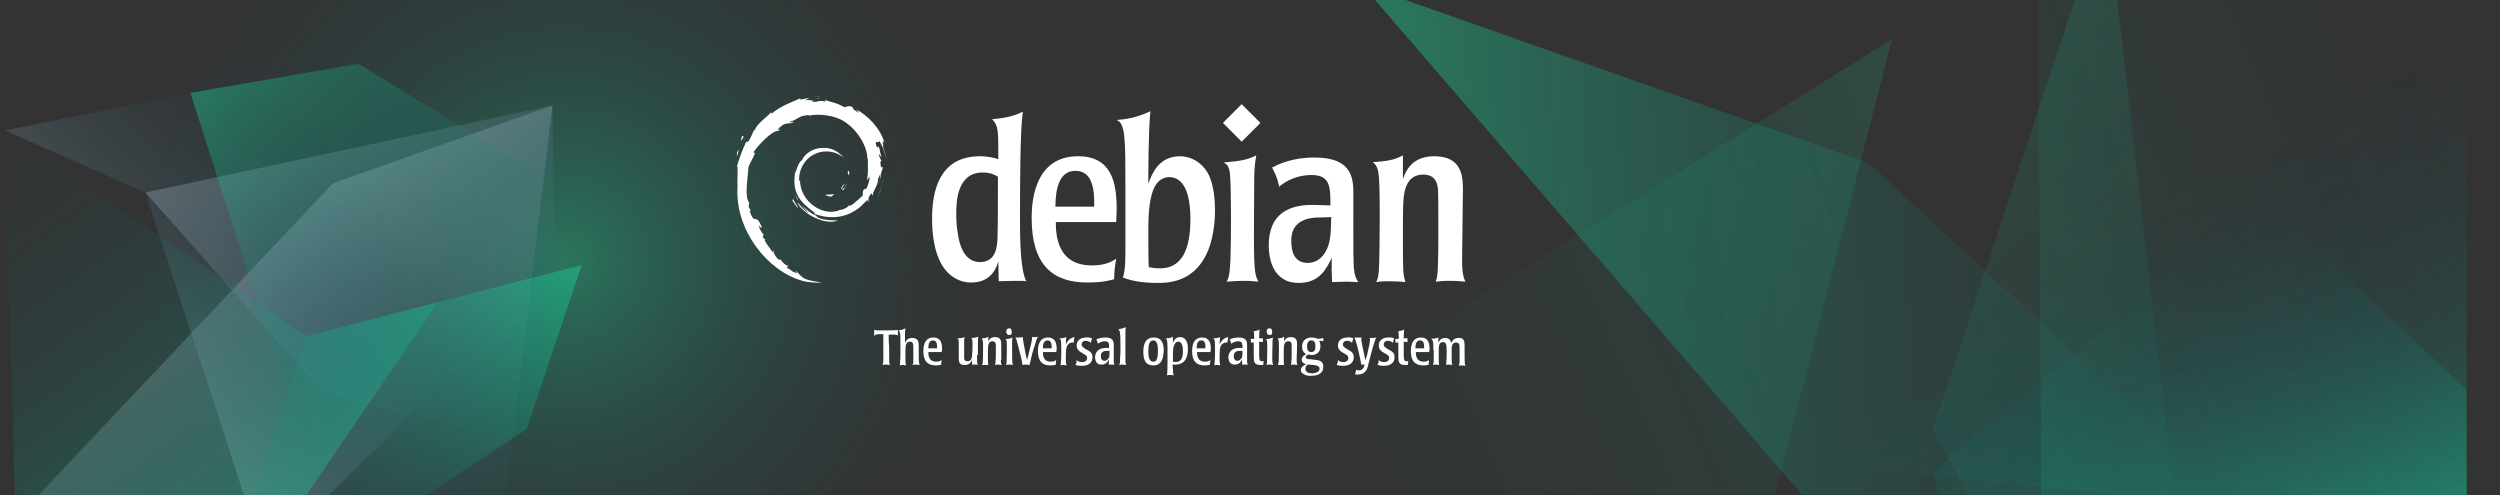 <?xml version="1.0" encoding="UTF-8" standalone="no"?>
<svg
   xmlns:dc="http://purl.org/dc/elements/1.1/"
   xmlns:cc="http://creativecommons.org/ns#"
   xmlns:rdf="http://www.w3.org/1999/02/22-rdf-syntax-ns#"
   xmlns:svg="http://www.w3.org/2000/svg"
   xmlns="http://www.w3.org/2000/svg"
   xmlns:xlink="http://www.w3.org/1999/xlink"
   xmlns:sodipodi="http://sodipodi.sourceforge.net/DTD/sodipodi-0.dtd"
   xmlns:inkscape="http://www.inkscape.org/namespaces/inkscape"
   version="1.1"
   id="Calque_1"
   x="0px"
   y="0px"
   viewBox="0 0 600 118.9"
   xml:space="preserve"
   sodipodi:docname="WebsiteBanner2_transparent.svg"
   width="600"
   height="118.9"
   inkscape:version="1.0.2 (e86c870879, 2021-01-15)"><rect x="0" y="0" width="600" height="118.9" fill="#333333" stroke="none"/><defs
   id="defs208">
	<defs
   id="defs5">
		<rect
   id="Background_00000026856190060715445750000016895008625527238046_"
   width="800"
   height="118.9"
   x="0"
   y="0" />
	</defs>
	<clipPath
   id="Background_00000044870812733774969190000008796483260891262892_">
		<use
   xlink:href="#Background_00000026856190060715445750000016895008625527238046_"
   style="overflow:visible"
   id="use7"
   x="0"
   y="0"
   width="100%"
   height="100%" />
	</clipPath>
	
		
	
		<radialGradient
   id="SVGID_1_"
   cx="2071.977"
   cy="4011.89"
   r="102.823"
   gradientTransform="matrix(0.706,0.708,-0.708,0.706,1529.089,-4237.241)"
   gradientUnits="userSpaceOnUse">
		<stop
   offset="0"
   style="stop-color:#18F5B0"
   id="stop11" />
		<stop
   offset="1"
   style="stop-color:#05475C;stop-opacity:0"
   id="stop13" />
	</radialGradient>
	
		
	
		<linearGradient
   id="SVGID_00000179616897917330354980000011561049812798448817_"
   gradientUnits="userSpaceOnUse"
   x1="519.372"
   y1="3240.211"
   x2="627.064"
   y2="3240.211"
   gradientTransform="matrix(0.579,0.815,-0.815,0.579,2428.515,-2280.768)">
		<stop
   offset="0"
   style="stop-color:#AABDCB"
   id="stop18" />
		<stop
   offset="1"
   style="stop-color:#05475C;stop-opacity:0"
   id="stop20" />
	</linearGradient>
	
		
	
		<linearGradient
   id="SVGID_00000151506960524153772650000007951298693449447579_"
   gradientUnits="userSpaceOnUse"
   x1="543.648"
   y1="3275.665"
   x2="655.839"
   y2="3275.665"
   gradientTransform="matrix(0.579,0.815,-0.815,0.579,2428.515,-2280.768)">
		<stop
   offset="0"
   style="stop-color:#AABDCB"
   id="stop25" />
		<stop
   offset="1"
   style="stop-color:#05475C;stop-opacity:0"
   id="stop27" />
	</linearGradient>
	
		
	
		<linearGradient
   id="SVGID_00000054959116614249895770000000221916162525600166_"
   gradientUnits="userSpaceOnUse"
   x1="-1869.049"
   y1="4227.935"
   x2="-1788.593"
   y2="4227.935"
   gradientTransform="matrix(0.739,-0.674,0.674,0.739,-1428.991,-4292.873)">
		<stop
   offset="0"
   style="stop-color:#AABDCB"
   id="stop32" />
		<stop
   offset="1"
   style="stop-color:#05475C;stop-opacity:0"
   id="stop34" />
	</linearGradient>
	
		
	
		<linearGradient
   id="SVGID_00000076584837717113755220000001302127410726817958_"
   gradientUnits="userSpaceOnUse"
   x1="-299.428"
   y1="365.407"
   x2="-173.138"
   y2="365.407"
   gradientTransform="matrix(-0.708,0.706,-0.706,-0.708,195.92,528.086)">
		<stop
   offset="0"
   style="stop-color:#18F5B0"
   id="stop39" />
		<stop
   offset="1"
   style="stop-color:#05475C;stop-opacity:0"
   id="stop41" />
	</linearGradient>
	
		
	
		<linearGradient
   id="SVGID_00000080169750799703955890000005136441007589844663_"
   gradientUnits="userSpaceOnUse"
   x1="3048.815"
   y1="4230.506"
   x2="3169.824"
   y2="4230.506"
   gradientTransform="matrix(0.545,0.481,-0.735,0.668,1507.376,-4267.578)">
		<stop
   offset="0"
   style="stop-color:#18F5B0"
   id="stop46" />
		<stop
   offset="1"
   style="stop-color:#05475C;stop-opacity:0"
   id="stop48" />
	</linearGradient>
	
		
	
		<linearGradient
   id="SVGID_00000037694208842369189450000004333509111787426185_"
   gradientUnits="userSpaceOnUse"
   x1="-3117.786"
   y1="2325.383"
   x2="-2990.223"
   y2="2325.383"
   gradientTransform="matrix(-0.579,-0.815,0.815,-0.579,-3606.888,-1061.472)">
		<stop
   offset="0"
   style="stop-color:#18F5B0"
   id="stop53" />
		<stop
   offset="1"
   style="stop-color:#05475C;stop-opacity:0"
   id="stop55" />
	</linearGradient>
	
		
	
		<linearGradient
   id="SVGID_00000142160648136796416000000000356130081868593301_"
   gradientUnits="userSpaceOnUse"
   x1="-2159.494"
   y1="1988.879"
   x2="-2085.764"
   y2="1988.879"
   gradientTransform="matrix(-0.835,-1.173,-1.042,0.381,1038.786,-3142.53)">
		<stop
   offset="0"
   style="stop-color:#18F5B0"
   id="stop60" />
		<stop
   offset="1"
   style="stop-color:#05475C;stop-opacity:0"
   id="stop62" />
	</linearGradient>
	
		
	
		<linearGradient
   id="SVGID_00000149353234146548026910000011967449955480398782_"
   gradientUnits="userSpaceOnUse"
   x1="-821.704"
   y1="2020.584"
   x2="-733.645"
   y2="2020.584"
   gradientTransform="matrix(-1.047,-1.074,-1.203,0.685,2381.358,-2119.758)">
		<stop
   offset="0"
   style="stop-color:#18F5B0"
   id="stop67" />
		<stop
   offset="1"
   style="stop-color:#05475C;stop-opacity:0"
   id="stop69" />
	</linearGradient>
	
		
	
		<linearGradient
   id="SVGID_00000005262756244152058860000014009206744533896341_"
   gradientUnits="userSpaceOnUse"
   x1="-1589.925"
   y1="5673.287"
   x2="-1452.616"
   y2="5673.287"
   gradientTransform="matrix(1.595,0.129,-0.083,-1.391,3554.764,8170.154)">
		<stop
   offset="0"
   style="stop-color:#18F5B0"
   id="stop74" />
		<stop
   offset="1"
   style="stop-color:#05475C;stop-opacity:0"
   id="stop76" />
	</linearGradient>
	
		
	
		<linearGradient
   id="SVGID_00000062907151268549484640000010113072420936571282_"
   gradientUnits="userSpaceOnUse"
   x1="2321.628"
   y1="7885.268"
   x2="2590.091"
   y2="7885.268"
   gradientTransform="matrix(-0.57,0.353,0.398,0.906,-1145.81,-7876.143)">
		<stop
   offset="0"
   style="stop-color:#18F5B0"
   id="stop81" />
		<stop
   offset="1"
   style="stop-color:#05475C;stop-opacity:0"
   id="stop83" />
	</linearGradient>
	
		
	
		<linearGradient
   id="SVGID_00000089535883260023599530000003881989551543565716_"
   gradientUnits="userSpaceOnUse"
   x1="-3801.772"
   y1="2581.108"
   x2="-3655.567"
   y2="2581.108"
   gradientTransform="matrix(0.917,-0.398,-0.398,-0.917,5165.639,896.706)">
		<stop
   offset="0"
   style="stop-color:#18F5B0"
   id="stop88" />
		<stop
   offset="1"
   style="stop-color:#05475C;stop-opacity:0"
   id="stop90" />
	</linearGradient>
	
		
	
		<linearGradient
   id="SVGID_00000168080479601119795980000010399131175725076149_"
   gradientUnits="userSpaceOnUse"
   x1="3002.553"
   y1="2896.109"
   x2="3201.878"
   y2="2896.109"
   gradientTransform="matrix(0.718,0.696,0.696,-0.718,-3514.7,23.015)">
		<stop
   offset="0"
   style="stop-color:#18F5B0"
   id="stop95" />
		<stop
   offset="1"
   style="stop-color:#05475C;stop-opacity:0"
   id="stop97" />
	</linearGradient>
	
		
	

		
		
	</defs><sodipodi:namedview
   pagecolor="#ffffff"
   bordercolor="#666666"
   borderopacity="1"
   objecttolerance="10"
   gridtolerance="10"
   guidetolerance="10"
   inkscape:pageopacity="0"
   inkscape:pageshadow="2"
   inkscape:window-width="1440"
   inkscape:window-height="735"
   id="namedview206"
   showgrid="false"
   inkscape:zoom="1.3425"
   inkscape:cx="460.94358"
   inkscape:cy="59.450001"
   inkscape:window-x="0"
   inkscape:window-y="0"
   inkscape:window-maximized="1"
   inkscape:current-layer="Calque_1" />
<style
   type="text/css"
   id="style2">
	.st0{clip-path:url(#Background_00000102520983335176584460000018125318467460867503_);fill:#05475C;}
	
		.st1{opacity:0.34;clip-path:url(#Background_00000102520983335176584460000018125318467460867503_);fill:url(#SVGID_1_);enable-background:new    ;}
	
		.st2{opacity:0.34;clip-path:url(#Background_00000102520983335176584460000018125318467460867503_);fill:url(#SVGID_00000178182780697739197090000011750145322304245918_);enable-background:new    ;}
	
		.st3{opacity:0.34;clip-path:url(#Background_00000102520983335176584460000018125318467460867503_);fill:url(#SVGID_00000036972404291961379350000014649281756443647621_);enable-background:new    ;}
	
		.st4{opacity:0.34;clip-path:url(#Background_00000102520983335176584460000018125318467460867503_);fill:url(#SVGID_00000144336764491445625340000016735763571535888551_);enable-background:new    ;}
	
		.st5{opacity:0.34;clip-path:url(#Background_00000102520983335176584460000018125318467460867503_);fill:url(#SVGID_00000100356777171687087190000017818438002794589597_);enable-background:new    ;}
	
		.st6{opacity:0.34;clip-path:url(#Background_00000102520983335176584460000018125318467460867503_);fill:url(#SVGID_00000047031931277112669410000006714671741352288403_);enable-background:new    ;}
	
		.st7{opacity:0.34;clip-path:url(#Background_00000102520983335176584460000018125318467460867503_);fill:url(#SVGID_00000099644729507189701260000010706602424485791128_);enable-background:new    ;}
	
		.st8{opacity:0.34;clip-path:url(#Background_00000102520983335176584460000018125318467460867503_);fill:url(#SVGID_00000099643156709406825720000000661599276733186475_);enable-background:new    ;}
	
		.st9{opacity:0.34;clip-path:url(#Background_00000102520983335176584460000018125318467460867503_);fill:url(#SVGID_00000085928802517850728910000010310045178694405528_);enable-background:new    ;}
	
		.st10{opacity:0.34;clip-path:url(#Background_00000102520983335176584460000018125318467460867503_);fill:url(#SVGID_00000094582244497647487390000000288866801062271386_);enable-background:new    ;}
	
		.st11{opacity:0.12;clip-path:url(#Background_00000102520983335176584460000018125318467460867503_);fill:url(#SVGID_00000171693518974126855710000016440847870151128972_);enable-background:new    ;}
	
		.st12{opacity:0.12;clip-path:url(#Background_00000102520983335176584460000018125318467460867503_);fill:url(#SVGID_00000016791328930933757030000016378048687658986664_);enable-background:new    ;}
	
		.st13{opacity:0.12;clip-path:url(#Background_00000102520983335176584460000018125318467460867503_);fill:url(#SVGID_00000003806303842871299550000002703227051530083771_);enable-background:new    ;}
	.st14{clip-path:url(#Background_00000102520983335176584460000018125318467460867503_);}
	.st15{enable-background:new    ;}
	.st16{fill:#FFFFFF;}
</style>
<path
   style="opacity:0.34;fill:url(#SVGID_1_);enable-background:new"
   d="M 123.9,167.9 C 68.2,150.5 37.2,91.1 54.6,35.4 72,-20.3 131.4,-51.4 187.2,-33.9 243,-16.4 274,42.9 256.5,98.7"
   clip-path="url(#Background_00000044870812733774969190000008796483260891262892_)"
   id="path16"
   transform="translate(-16)" /><polygon
   style="opacity:0.34;fill:url(#SVGID_00000179616897917330354980000011561049812798448817_);enable-background:new"
   points="93.7,94.5 50.9,46.2 148.6,25.3 149.7,108.1 "
   clip-path="url(#Background_00000044870812733774969190000008796483260891262892_)"
   id="polygon23"
   transform="translate(-16)" /><polyline
   style="opacity:0.34;fill:url(#SVGID_00000151506960524153772650000007951298693449447579_);enable-background:new"
   points="   19.7,124.7 95.9,44 148.6,25.3 133.1,155.2  "
   clip-path="url(#Background_00000044870812733774969190000008796483260891262892_)"
   id="polyline30"
   transform="translate(-16)" /><polyline
   style="opacity:0.34;fill:url(#SVGID_00000054959116614249895770000000221916162525600166_);enable-background:new"
   points="   79.5,134 50.9,46.2 17.2,31.3 61.7,22.3 76.2,11 132.9,81.5 79.5,134  "
   clip-path="url(#Background_00000044870812733774969190000008796483260891262892_)"
   id="polyline37"
   transform="translate(-16)" /><polyline
   style="opacity:0.34;fill:url(#SVGID_00000076584837717113755220000001302127410726817958_);enable-background:new"
   points="   66.3,152.9 89.4,80.7 155.6,63.6 142.4,103 66.3,152.9  "
   clip-path="url(#Background_00000044870812733774969190000008796483260891262892_)"
   id="polyline44"
   transform="translate(-16)" /><polygon
   style="opacity:0.34;fill:url(#SVGID_00000080169750799703955890000005136441007589844663_);enable-background:new"
   points="145.1,41.7 91,113.8 61.7,22.3 102,15.3 "
   clip-path="url(#Background_00000044870812733774969190000008796483260891262892_)"
   id="polygon51"
   transform="translate(-16)" /><polyline
   style="opacity:0.34;fill:url(#SVGID_00000037694208842369189450000004333509111787426185_);enable-background:new"
   points="   19.7,124.7 17.2,31.3 89.4,80.7 121.1,72.5 66.3,152.9  "
   clip-path="url(#Background_00000044870812733774969190000008796483260891262892_)"
   id="polyline58"
   transform="translate(-16)" /><polygon
   style="opacity:0.34;fill:url(#SVGID_00000142160648136796416000000000356130081868593301_);enable-background:new"
   points="750.8,47.5 834.7,126.1 686.7,149.2 671.6,113.6 "
   clip-path="url(#Background_00000044870812733774969190000008796483260891262892_)"
   id="polygon65"
   transform="translate(-208)" /><polygon
   style="opacity:0.34;fill:url(#SVGID_00000149353234146548026910000011967449955480398782_);enable-background:new"
   points="685,81.4 793.4,2.2 827.7,130.2 651.6,112.1 "
   clip-path="url(#Background_00000044870812733774969190000008796483260891262892_)"
   id="polygon72"
   transform="translate(-208)" /><polygon
   style="opacity:0.34;fill:url(#SVGID_00000005262756244152058860000014009206744533896341_);enable-background:new"
   points="761.5,136.4 675.1,158.8 534.8,-3.7 656.6,39.2 "
   clip-path="url(#Background_00000044870812733774969190000008796483260891262892_)"
   id="polygon79"
   transform="translate(-208)" /><polygon
   style="opacity:0.12;fill:url(#SVGID_00000062907151268549484640000010113072420936571282_);enable-background:new"
   points="507.5,93.3 642.1,9.4 604,157.6 557.2,257.5 "
   clip-path="url(#Background_00000044870812733774969190000008796483260891262892_)"
   id="polygon86"
   transform="translate(-188)" /><polygon
   style="opacity:0.12;fill:url(#SVGID_00000089535883260023599530000003881989551543565716_);enable-background:new"
   points="698.1,148.2 696.3,-129.3 738.5,-71.5 840.1,108.2 "
   clip-path="url(#Background_00000044870812733774969190000008796483260891262892_)"
   id="polygon93"
   transform="translate(-208)" /><polygon
   style="opacity:0.12;fill:url(#SVGID_00000168080479601119795980000010399131175725076149_);enable-background:new"
   points="743.1,233 671.8,103.1 713.5,-22.7 "
   clip-path="url(#Background_00000044870812733774969190000008796483260891262892_)"
   id="polygon100"
   transform="translate(-208)" /><g
   id="g144"
   transform="translate(-44,-14)">
			<g
   class="st15"
   id="g126">
				<path
   class="st16"
   d="m 242.4,60.7 c -0.7,0 0.1,0.4 1.1,0.5 0.3,-0.2 0.5,-0.4 0.7,-0.6 -0.6,0.1 -1.2,0.1 -1.8,0.1"
   id="path102" />
				<path
   class="st16"
   d="m 246.4,59.7 c 0.4,-0.6 0.8,-1.3 0.9,-2 -0.1,0.5 -0.4,0.9 -0.6,1.4 -1.4,0.9 -0.1,-0.5 0,-1.1 -1.6,1.9 -0.3,1.2 -0.3,1.7"
   id="path104" />
				<path
   class="st16"
   d="m 247.8,55.9 c 0.1,-1.3 -0.3,-0.9 -0.4,-0.4 0.2,0 0.3,0.9 0.4,0.4"
   id="path106" />
				<path
   class="st16"
   d="m 239.6,37.5 c 0.4,0.1 0.9,0.1 0.8,0.2 0.4,0 0.5,-0.1 -0.8,-0.2"
   id="path108" />
				<path
   class="st16"
   d="m 240.3,37.8 -0.3,0.1 0.3,-0.1 v 0"
   id="path110" />
				<path
   class="st16"
   d="m 252.7,56.4 c 0,1.2 -0.4,1.8 -0.7,2.8 l -0.7,0.3 c -0.5,1 0,0.7 -0.3,1.5 -0.8,0.7 -2.5,2.3 -3,2.4 -0.4,0 0.3,-0.5 0.4,-0.6 -1.1,0.8 -0.9,1.1 -2.6,1.6 v -0.1 c -4.1,2 -9.9,-1.9 -9.8,-7.2 0,0.3 -0.1,0.3 -0.2,0.4 -0.2,-2.7 1.3,-5.4 3.7,-6.5 2.4,-1.2 5.3,-0.7 7,0.9 -0.9,-1.2 -2.8,-2.6 -5.1,-2.4 -2.2,0 -4.3,1.4 -4.9,2.9 -1.1,0.7 -1.3,2.7 -1.7,3.1 -0.7,4.9 1.2,6.9 4.5,9.4 0.5,0.3 0.1,0.4 0.2,0.7 -1.1,-0.5 -2,-1.3 -2.9,-2.2 0.4,0.6 0.9,1.2 1.5,1.7 -1,-0.3 -2.4,-2.4 -2.8,-2.5 1.7,3.1 7.1,5.5 9.8,4.3 -1.3,0 -2.9,0 -4.4,-0.5 -0.6,-0.3 -1.4,-1 -1.3,-1.1 3.8,1.4 7.7,1.1 11,-1.6 0.8,-0.7 1.7,-1.8 2,-1.8 -0.4,0.6 0.1,0.3 -0.2,0.8 0.8,-1.3 -0.4,-0.5 0.9,-2.3 l 0.4,0.6 c -0.2,-1.1 1.4,-2.5 1.2,-4.2 0.4,-0.5 0.4,0.6 0,1.8 0.5,-1.4 0.1,-1.6 0.3,-2.7 0.1,0.4 0.3,0.8 0.4,1.2 -0.3,-1.3 0.4,-2.2 0.5,-3 -0.2,-0.1 -0.5,0.6 -0.6,-1 0,-0.7 0.2,-0.4 0.3,-0.5 -0.1,-0.1 -0.5,-0.6 -0.7,-1.6 0.1,-0.2 0.4,0.6 0.6,0.7 -0.1,-0.8 -0.4,-1.4 -0.4,-2 -0.6,-1.3 -0.2,0.2 -0.7,-0.5 -0.7,-2 0.5,-0.5 0.6,-1.4 1,1.4 1.6,3.7 1.8,4.6 -0.2,-1.1 -0.5,-2.2 -0.9,-3.3 0.3,0.1 -0.5,-2.3 0.4,-0.7 -0.9,-3.5 -4,-6.7 -6.9,-8.2 0.3,0.3 0.8,0.7 0.6,0.8 -1.4,-0.8 -1.2,-0.9 -1.4,-1.3 -1.1,-0.5 -1.2,0 -2,0 -2.2,-1.2 -2.6,-1 -4.6,-1.7 l 0.1,0.4 c -1.4,-0.5 -1.7,0.2 -3.2,0 -0.1,-0.1 0.5,-0.3 1,-0.3 -1.4,0.2 -1.3,-0.3 -2.7,0 0.3,-0.2 0.7,-0.4 1.1,-0.6 -1.1,0.1 -2.7,0.7 -2.2,0.1 -1.9,0.8 -5.1,2 -6.9,3.7 l -0.1,-0.4 c -0.8,1 -3.7,3 -3.9,4.3 H 225 c -0.4,0.7 -0.7,1.6 -1.1,2.3 -0.6,1 -0.8,0.4 -0.8,0.5 -1.1,2.3 -1.7,4.2 -2.2,5.8 0.3,0.5 0,3.1 0.1,5.2 -0.6,10.2 7.2,20.1 15.6,22.4 1.2,0.4 3.1,0.4 4.7,0.5 -1.9,-0.5 -2.1,-0.3 -3.9,-0.9 -1.3,-0.6 -1.6,-1.3 -2.5,-2.1 l 0.4,0.7 c -1.8,-0.6 -1.1,-0.8 -2.5,-1.3 l 0.4,-0.5 c -0.6,0 -1.6,-1 -1.8,-1.5 h -0.6 c -0.8,-0.9 -1.2,-1.6 -1.2,-2.2 l -0.2,0.4 c -0.2,-0.4 -2.8,-3.6 -1.5,-2.8 -0.3,-0.2 -0.6,-0.4 -0.9,-1 l 0.3,-0.3 c -0.7,-0.8 -1.2,-1.9 -1.2,-2.3 0.3,0.5 0.6,0.5 0.8,0.6 -1.6,-4.1 -1.7,-0.2 -3,-4.1 h 0.3 C 224,64.3 223.9,64 223.7,63.7 l 0.1,-1.1 c -1.2,-1.4 -0.3,-5.8 -0.2,-8.2 0.1,-1 1,-2 1.6,-3.7 l -0.4,-0.1 c 0.8,-1.3 4.4,-5.4 6.1,-5.2 0.8,-1 -0.2,0 -0.3,-0.3 1.8,-1.9 2.3,-1.3 3.5,-1.6 1.3,-0.8 -1.1,0.3 -0.5,-0.3 2.2,-0.6 1.6,-1.3 4.5,-1.6 0.3,0.2 -0.7,0.3 -1,0.5 1.9,-0.9 5.9,-0.7 8.5,0.5 3.1,1.4 6.5,5.6 6.6,9.6 h 0.1 c -0.1,1.6 0.2,3.4 -0.3,5.1 l 0.7,-0.9"
   id="path112" />
				<path
   class="st16"
   d="m 234.3,61.7 -0.1,0.5 c 0.5,0.7 0.9,1.4 1.5,1.9 -0.5,-0.9 -0.8,-1.2 -1.4,-2.4"
   id="path114" />
				<path
   class="st16"
   d="m 235.4,61.6 c -0.3,-0.3 -0.4,-0.6 -0.6,-1 0.2,0.6 0.5,1.1 0.8,1.6 l -0.2,-0.6"
   id="path116" />
				<path
   class="st16"
   d="m 255.9,57.2 -0.1,0.3 c -0.2,1.4 -0.6,2.8 -1.3,4.1 0.7,-1.4 1.1,-2.9 1.4,-4.4"
   id="path118" />
				<path
   class="st16"
   d="m 239.7,37.2 c 0.5,-0.2 1.2,-0.1 1.8,-0.2 -0.7,0.1 -1.4,0.1 -2.1,0.2 h 0.3"
   id="path120" />
				<path
   class="st16"
   d="m 222,46.6 c 0.1,1.1 -0.8,1.5 0.2,0.8 0.6,-1.3 -0.2,-0.4 -0.2,-0.8"
   id="path122" />
				<path
   class="st16"
   d="m 220.9,51.5 c 0.2,-0.7 0.3,-1.1 0.4,-1.6 -0.7,0.9 -0.4,1.1 -0.4,1.6"
   id="path124" />
			</g>
			<g
   class="st15"
   id="g142">
				<path
   class="st16"
   d="m 283.5,60 c 0,0 0,8.8 -0.1,11.1 -0.1,1.8 -0.2,5.8 -4.2,5.8 -4,0 -5,-4.6 -5.3,-6.7 -0.4,-2.2 -0.4,-4.1 -0.4,-4.9 0,-2.6 0.1,-9.9 6.3,-9.9 1.8,0 2.9,0.5 3.7,1 z m -15.8,6.4 c 0,15.4 8.2,15.4 9.4,15.4 3.4,0 5.6,-1.8 6.5,-5.1 l 0.1,4.8 c 1,0 2.1,-0.1 3.8,-0.1 0.6,0 1.1,0 1.5,0 0.4,0 0.9,0 1.3,0.1 -0.9,-1.7 -1.5,-5.7 -1.5,-14.2 0,-8.3 0,-22.3 0.7,-26.5 -1.9,0.9 -3.6,1.5 -7.4,1.8 1.5,1.6 1.5,2.4 1.5,9.6 -1,-0.3 -2.3,-0.7 -4.6,-0.7 -9.7,0.1 -11.3,8.6 -11.3,14.9"
   id="path128" />
				<path
   class="st16"
   d="m 297.3,63.6 c 0,-4.5 1,-8.6 4.8,-8.6 4.2,0 4.6,4.7 4.5,8.6 z m 14.7,0.6 c 0,-6.4 -1.2,-12.7 -9.3,-12.7 -11.1,0 -11.1,12.4 -11.1,14.9 0,11.1 5,15.4 13.3,15.4 3.7,0 5.5,-0.5 6.5,-0.8 0,-1.9 0.2,-3.2 0.5,-4.9 -1.1,0.7 -2.6,1.6 -5.9,1.6 -8.5,0 -8.6,-7.8 -8.6,-10.4 h 14.5 l 0.1,-3.1"
   id="path130" />
				<path
   class="st16"
   d="m 329.7,66.5 c 0,5.1 -0.9,11.9 -7.3,11.9 -0.9,0 -1.9,-0.1 -2.7,-0.3 -0.1,-1.9 -0.1,-5.3 -0.1,-9.3 0,-4.7 0.5,-7.1 0.9,-8.4 1.1,-3.9 3.7,-3.9 4.2,-3.9 4.2,0.1 5,5.8 5,10 z m -15.6,6 c 0,4 0,6.3 -0.6,8.1 2.2,0.9 5,1.3 8.4,1.3 2.1,0 8.3,0 11.6,-6.8 1.6,-3.2 2.1,-7.4 2.1,-10.7 0,-1.9 -0.2,-6.3 -1.8,-9 -1.5,-2.5 -4,-3.9 -6.6,-3.9 -5.2,0 -6.8,4.4 -7.6,6.6 0,-2.8 0,-12.5 0.5,-17.4 -3.5,1.6 -5.7,1.9 -8.1,2.1 2.1,0.8 2.1,4.5 2.1,16.2 v 13.5"
   id="path132" />
				<path
   class="st16"
   d="m 346,81.6 c -1.1,-0.1 -1.8,-0.2 -3.4,-0.2 -1.7,0 -2.9,0.1 -4.2,0.2 0.5,-1 0.7,-1.5 0.9,-5.1 0.2,-4.9 0.2,-17.8 -0.1,-20.6 -0.2,-2.1 -0.7,-2.4 -1.5,-2.9 4.5,-0.4 5.7,-0.7 7.8,-1.7 -0.4,2.4 -0.5,3.6 -0.5,7.3 -0.1,18.7 -0.2,20.7 1,23"
   id="path134" />
				<path
   class="st16"
   d="m 363.5,66.1 c -0.1,3.4 -0.1,5.8 -1.1,7.8 -1.1,2.4 -3,3.2 -4.5,3.2 -3.3,0 -4,-2.7 -4,-5.4 0,-5.1 4.6,-5.5 6.7,-5.5 z m -15,6.8 c 0,3.4 1,6.9 4.1,8.4 1.3,0.6 2.7,0.6 3.2,0.6 5,0 6.7,-3.7 7.8,-6 0,2.4 0,3.9 0.1,5.8 1,0 1.9,-0.1 3.6,-0.1 0.9,0 1.8,0.1 2.7,0.1 -0.6,-0.9 -0.9,-1.5 -1.1,-3.6 -0.1,-2.1 -0.1,-4.1 -0.1,-7 V 60 c 0,-4.1 -1.1,-8.2 -9.3,-8.2 -5.4,0 -8.6,1.6 -10.2,2.4 0.6,1.2 1.2,2.2 1.7,4.6 2.1,-1.8 4.9,-2.8 7.8,-2.8 4.5,0 4.5,3 4.5,7.3 -1,0 -1.9,-0.1 -3.4,-0.1 -6.8,-0.3 -11.4,2.3 -11.4,9.7"
   id="path136" />
				<path
   class="st16"
   d="m 394.9,76.2 c 0,1.8 0,3.8 0.8,5.4 -1.2,-0.1 -1.9,-0.2 -4.1,-0.2 -1.3,0 -2,0.1 -3,0.2 0.2,-0.7 0.3,-1 0.4,-1.9 0.1,-1.2 0.2,-5.5 0.2,-6.9 v -5.9 c 0,-2.5 0,-6.3 -0.1,-7.6 -0.1,-0.9 -0.4,-3.4 -3.5,-3.4 -3.1,0 -4.1,2.3 -4.5,4.1 -0.4,1.9 -0.4,4 -0.4,12.1 0,7 0,7.6 0.6,9.6 -0.9,-0.1 -2.1,-0.2 -3.7,-0.2 -1.3,0 -2.2,0 -3.3,0.2 0.4,-0.9 0.6,-1.3 0.7,-4.4 0.1,-3 0.3,-17.7 -0.1,-21.2 -0.2,-2.1 -0.8,-2.6 -1.4,-3.2 4.4,-0.2 5.8,-0.9 7.2,-1.6 V 57 c 0.6,-1.7 2,-5.5 7.5,-5.5 6.8,0 6.9,5 6.9,8.2 l -0.2,16.5"
   id="path138" />
				<path
   class="st16"
   d="M 346.5,43.5 342,48 337.5,43.5 342,39 l 4.5,4.5"
   id="path140" />
			</g>
		</g><g
   id="g200"
   transform="translate(-227.6,18)">
			<path
   class="st16"
   d="m 441,65.3 c 0,1.3 0,2.3 0,3.1 0,0.8 0.1,0.9 0.2,1.2 -0.2,0 -0.5,-0.1 -0.9,-0.1 -0.4,0 -0.6,0 -0.9,0.1 0.1,-0.3 0.2,-0.5 0.2,-1.2 0,-1.2 0,-2.1 0,-3.1 v -1.5 c 0,-1 0,-1.2 0,-1.6 -0.4,0 -0.8,0 -1.2,0 -0.7,0 -0.8,0.3 -1,0.4 0,-0.3 0,-0.5 0,-0.7 0,-0.3 0,-0.5 0,-0.7 0.2,0 0.4,0 0.8,0.1 0.4,0 0.9,0 1.7,0 0.2,0 2.4,0 3.2,-0.1 0,0.2 0,0.4 0,0.7 0,0.3 0,0.4 0,0.7 -0.1,-0.2 -0.3,-0.3 -1,-0.3 -0.7,0 -0.8,0 -1.2,0 v 1.6 z"
   id="path146" />
			<path
   class="st16"
   d="m 448.1,67.9 c 0,1 0.1,1.3 0.2,1.7 -0.3,0 -0.5,-0.1 -0.8,-0.1 -0.4,0 -0.6,0 -0.9,0.1 0.1,-0.2 0.1,-0.3 0.2,-0.6 0,-0.6 0,-1.4 0,-3.2 0,-1.2 0,-1.8 -0.8,-1.8 -0.7,0 -0.9,0.5 -1,0.9 -0.1,0.5 -0.1,1.2 -0.1,3 0,1.2 0,1.4 0.2,1.8 -0.2,0 -0.4,-0.1 -0.7,-0.1 -0.4,0 -0.6,0 -0.9,0.1 0.1,-0.1 0.1,-0.2 0.1,-0.5 0,-0.2 0,-0.3 0.1,-1.6 v -4.2 c 0,-0.3 0,-1.3 -0.2,-1.8 -0.1,-0.2 -0.2,-0.3 -0.3,-0.3 0.9,-0.1 1.3,-0.3 1.7,-0.5 -0.1,0.6 -0.1,0.9 -0.1,1.8 v 1.8 c 0.1,-0.4 0.5,-1.3 1.7,-1.3 0.4,0 0.8,0.1 1.1,0.3 0.4,0.3 0.5,0.8 0.5,1.7 z"
   id="path148" />
			<path
   class="st16"
   d="m 453.6,66.5 h -3.2 c 0,0.6 0,2.3 1.9,2.3 0.7,0 1,-0.2 1.3,-0.4 -0.1,0.4 -0.1,0.6 -0.1,1.1 -0.2,0.1 -0.6,0.2 -1.4,0.2 -1.8,0 -2.9,-1 -2.9,-3.4 0,-0.6 0,-3.3 2.4,-3.3 1.8,0 2.1,1.4 2.1,2.8 z m -1.1,-0.9 c 0,-0.9 0,-1.9 -1,-1.9 -0.9,0 -1.1,0.9 -1.1,1.9 z"
   id="path150" />
			<path
   class="st16"
   d="m 462.1,67.2 c 0,1 0,1.3 0,1.6 0,0.4 0.1,0.6 0.3,0.7 -0.3,0 -0.5,0 -0.7,0 -0.3,0 -0.5,0 -0.8,0 v -1.1 c -0.2,0.4 -0.6,1.2 -1.7,1.2 -0.2,0 -0.5,0 -0.8,-0.1 -0.5,-0.2 -0.7,-0.6 -0.7,-1.4 v -2.7 c 0,-1.1 0,-1.3 0,-1.6 -0.1,-0.5 -0.2,-0.5 -0.4,-0.6 1.1,0 1.5,-0.2 1.8,-0.3 -0.1,0.3 -0.1,0.5 -0.1,1.1 v 2.7 c 0,0.9 0,1.1 0,1.3 0,0.2 0.1,0.7 0.8,0.7 1,0 1.1,-1 1.1,-1.5 0.1,-0.7 0.1,-1.5 0.1,-2.8 0,-1 -0.1,-1.1 -0.3,-1.3 0.9,0 1.2,-0.1 1.7,-0.3 -0.1,0.6 -0.1,0.8 -0.1,2.7 v 1.7 z"
   id="path152" />
			<path
   class="st16"
   d="m 467.8,68.4 c 0,0.4 0,0.8 0.2,1.2 -0.3,0 -0.4,-0.1 -0.9,-0.1 -0.3,0 -0.4,0 -0.7,0.1 0,-0.2 0.1,-0.2 0.1,-0.4 0,-0.3 0.1,-1.2 0.1,-1.5 v -1.3 c 0,-0.6 0,-1.4 0,-1.7 0,-0.2 -0.1,-0.8 -0.8,-0.8 -0.7,0 -0.9,0.5 -1,0.9 -0.1,0.4 -0.1,0.9 -0.1,2.7 0,1.5 0,1.7 0.1,2.1 -0.2,0 -0.5,0 -0.8,0 -0.3,0 -0.5,0 -0.7,0 0.1,-0.2 0.1,-0.3 0.2,-1 0,-0.7 0.1,-3.9 0,-4.7 -0.1,-0.5 -0.2,-0.6 -0.3,-0.7 1,0 1.3,-0.2 1.6,-0.4 v 1.3 c 0.1,-0.4 0.4,-1.2 1.6,-1.2 1.5,0 1.5,1.1 1.5,1.8 v 3.7 z"
   id="path154" />
			<path
   class="st16"
   d="m 470.7,69.6 c -0.2,0 -0.4,-0.1 -0.8,-0.1 -0.4,0 -0.6,0 -0.9,0.1 0.1,-0.2 0.2,-0.3 0.2,-1.1 0,-1.1 0.1,-3.9 0,-4.5 -0.1,-0.5 -0.2,-0.5 -0.3,-0.6 1,-0.1 1.3,-0.2 1.7,-0.4 -0.1,0.5 -0.1,0.8 -0.1,1.6 0,4.1 0,4.5 0.2,5 z m -0.9,-7.2 c -0.4,0 -0.7,-0.3 -0.7,-0.8 0,-0.3 0.1,-0.8 0.7,-0.8 0.5,0 0.6,0.4 0.6,0.8 0.1,0.5 0,0.8 -0.6,0.8 z"
   id="path156" />
			<path
   class="st16"
   d="m 475.4,66.6 c -0.3,1.1 -0.3,1.3 -0.7,3 -0.3,0 -0.5,-0.1 -0.8,-0.1 -0.4,0 -0.6,0 -0.9,0.1 -0.1,-0.4 -0.1,-0.6 -0.2,-1.2 L 472,65.2 c -0.2,-0.7 -0.4,-1.7 -0.7,-2.2 0.1,0 0.3,0 0.4,0 0.1,0 0.3,0 0.4,0 0.4,0 0.7,0 1,-0.1 0,0.1 0,0.2 0,0.3 0,0.5 0.3,1.8 0.7,4 l 0.3,1.2 0.3,-1.2 c 0.4,-1.5 0.9,-3.5 0.9,-4 0,-0.2 0,-0.3 -0.1,-0.3 0.1,0 0.2,0 0.3,0 0.1,0 0.2,0 0.4,0 0.4,0 0.6,0 0.8,-0.1 -0.3,0.6 -0.4,0.9 -0.7,1.9 z"
   id="path158" />
			<path
   class="st16"
   d="m 481.1,66.5 h -3.2 c 0,0.6 0,2.3 1.9,2.3 0.7,0 1,-0.2 1.3,-0.4 -0.1,0.4 -0.1,0.6 -0.1,1.1 -0.2,0.1 -0.6,0.2 -1.4,0.2 -1.8,0 -2.9,-1 -2.9,-3.4 0,-0.6 0,-3.3 2.4,-3.3 1.8,0 2.1,1.4 2.1,2.8 z M 480,65.6 c 0,-0.9 0,-1.9 -1,-1.9 -0.9,0 -1.1,0.9 -1.1,1.9 z"
   id="path160" />
			<path
   class="st16"
   d="m 482.3,65.9 c 0,-2.1 0,-2.5 -0.5,-2.7 0.5,0 1,0 1.7,-0.3 l -0.1,1.8 c 0.2,-0.4 0.7,-1.6 2.1,-1.8 -0.1,0.4 -0.2,0.9 -0.2,1.3 -0.1,0 -0.2,0 -0.3,0 -0.1,0 -1.3,0 -1.5,1.5 -0.1,0.6 -0.1,2 -0.1,2.5 0,0.5 0,1.1 0.2,1.5 -0.2,0 -0.4,-0.1 -0.7,-0.1 -0.4,0 -0.6,0 -0.8,0.1 0.1,-0.2 0.1,-0.3 0.1,-0.6 l 0.1,-1.6 z"
   id="path162" />
			<path
   class="st16"
   d="m 489.7,63.2 c -0.1,0.3 -0.2,0.5 -0.3,1.1 -0.4,-0.5 -1.1,-0.5 -1.2,-0.5 -0.8,0 -1,0.5 -1,0.9 0,0.5 0.4,0.7 1,1.1 0.9,0.5 1.6,0.8 1.6,1.9 0,1.4 -1,2.1 -2.6,2.1 -0.9,0 -1.3,-0.2 -1.5,-0.2 0.2,-0.4 0.3,-0.6 0.3,-1.2 0.2,0.2 0.5,0.5 1.3,0.5 0.8,0 1.2,-0.4 1.2,-1 0,-0.5 -0.2,-0.6 -1.2,-1.2 -0.6,-0.3 -1.3,-0.8 -1.3,-1.8 0,-1 0.7,-1.9 2.3,-1.9 0.3,-0.1 0.8,0 1.4,0.2 z"
   id="path164" />
			<path
   class="st16"
   d="m 493.1,65.5 c 0.3,0 0.5,0 0.7,0 0,-0.9 0,-1.6 -1,-1.6 -0.6,0 -1.2,0.2 -1.7,0.6 -0.1,-0.5 -0.2,-0.7 -0.4,-1 0.3,-0.2 1,-0.5 2.2,-0.5 1.8,0 2,0.9 2,1.8 v 2.4 c 0,0.6 0,1.1 0,1.5 0,0.5 0.1,0.6 0.2,0.8 -0.2,0 -0.4,0 -0.6,0 -0.4,0 -0.6,0 -0.8,0 0,-0.4 0,-0.7 0,-1.3 -0.2,0.5 -0.6,1.3 -1.7,1.3 -0.1,0 -0.4,0 -0.7,-0.1 -0.7,-0.3 -0.9,-1.1 -0.9,-1.8 0.2,-1.5 1.2,-2.1 2.7,-2.1 z m 0.2,0.7 c -0.5,0 -1.5,0.1 -1.5,1.2 0,0.6 0.2,1.2 0.9,1.2 0.3,0 0.7,-0.2 1,-0.7 0.2,-0.4 0.2,-0.9 0.2,-1.7 z"
   id="path166" />
			<path
   class="st16"
   d="m 497.7,66 c 0,0.9 0,1.7 0,2.4 0,0.8 0.1,0.9 0.2,1.2 -0.2,0 -0.4,-0.1 -0.8,-0.1 -0.4,0 -0.6,0 -0.9,0.1 0.1,-0.2 0.1,-0.3 0.2,-0.6 0,-0.4 0,-1.1 0.1,-2.3 v -2.1 c 0,-1.5 0,-2.1 -0.1,-2.7 -0.1,-0.6 -0.2,-0.7 -0.4,-0.9 0.8,-0.1 1.2,-0.2 1.8,-0.5 -0.1,0.7 -0.1,0.8 -0.1,3.2 z"
   id="path168" />
			<path
   class="st16"
   d="m 504.4,69.7 c -2.2,0 -2.4,-1.9 -2.4,-3.3 0,-1.4 0.3,-3.4 2.5,-3.4 2.1,0 2.4,1.7 2.4,3.2 -0.1,1.6 -0.4,3.5 -2.5,3.5 z m 0,-6 c -1,0 -1.2,1.1 -1.2,2.7 0,1 0.1,2.4 1.2,2.4 0.8,0 1.1,-0.7 1.1,-2.7 0,-1.7 -0.4,-2.4 -1.1,-2.4 z"
   id="path170" />
			<path
   class="st16"
   d="m 509.1,70.6 c 0,1 0.1,1.2 0.2,1.5 -0.1,0 -0.3,0 -0.4,-0.1 -0.1,0 -0.3,0 -0.5,0 -0.4,0 -0.5,0 -0.8,0.1 0.1,-0.1 0.2,-0.3 0.2,-3.1 v -1.7 -1.6 c 0,-1.9 -0.1,-2.2 -0.4,-2.5 1.1,0 1.4,-0.2 1.7,-0.4 v 1.5 c 0.2,-0.5 0.6,-1.4 1.7,-1.4 1.9,0 1.9,2.3 1.9,2.8 0,1.4 -0.3,3.8 -3,3.8 -0.2,0 -0.3,0 -0.7,0 z m 0,-1.8 c 0.1,0 0.3,0.1 0.6,0.1 1.6,0 1.8,-1.4 1.8,-2.5 0,-0.6 0,-2.4 -1.1,-2.4 -0.5,0 -0.9,0.4 -1.1,1.1 -0.2,0.6 -0.2,1.8 -0.2,2.4 z"
   id="path172" />
			<path
   class="st16"
   d="m 518.1,66.5 h -3.2 c 0,0.6 0,2.3 1.9,2.3 0.7,0 1,-0.2 1.3,-0.4 -0.1,0.4 -0.1,0.6 -0.1,1.1 -0.2,0.1 -0.6,0.2 -1.4,0.2 -1.8,0 -2.9,-1 -2.9,-3.4 0,-0.6 0,-3.3 2.4,-3.3 1.8,0 2.1,1.4 2.1,2.8 z m -1.2,-0.9 c 0,-0.9 0,-1.9 -1,-1.9 -0.9,0 -1.1,0.9 -1.1,1.9 z"
   id="path174" />
			<path
   class="st16"
   d="m 519.2,65.9 c 0,-2.1 0,-2.5 -0.5,-2.7 0.5,0 1,0 1.7,-0.3 l -0.1,1.8 c 0.2,-0.4 0.7,-1.6 2.1,-1.8 -0.1,0.4 -0.2,0.9 -0.2,1.3 -0.1,0 -0.2,0 -0.3,0 -0.1,0 -1.3,0 -1.5,1.5 -0.1,0.6 -0.1,2 -0.1,2.5 0,0.5 0,1.1 0.2,1.5 -0.2,0 -0.4,-0.1 -0.7,-0.1 -0.4,0 -0.6,0 -0.8,0.1 0.1,-0.2 0.1,-0.3 0.1,-0.6 l 0.1,-1.6 z"
   id="path176" />
			<path
   class="st16"
   d="m 525.1,65.5 c 0.3,0 0.5,0 0.7,0 0,-0.9 0,-1.6 -1,-1.6 -0.6,0 -1.2,0.2 -1.7,0.6 -0.1,-0.5 -0.2,-0.7 -0.4,-1 0.3,-0.2 1,-0.5 2.2,-0.5 1.8,0 2,0.9 2,1.8 v 2.4 c 0,0.6 0,1.1 0,1.5 0,0.5 0.1,0.6 0.2,0.8 -0.2,0 -0.4,0 -0.6,0 -0.4,0 -0.6,0 -0.8,0 0,-0.4 0,-0.7 0,-1.3 -0.2,0.5 -0.6,1.3 -1.7,1.3 -0.1,0 -0.4,0 -0.7,-0.1 -0.7,-0.3 -0.9,-1.1 -0.9,-1.8 0.2,-1.5 1.2,-2.1 2.7,-2.1 z m 0.1,0.7 c -0.5,0 -1.5,0.1 -1.5,1.2 0,0.6 0.2,1.2 0.9,1.2 0.3,0 0.7,-0.2 1,-0.7 0.2,-0.4 0.2,-0.9 0.2,-1.7 z"
   id="path178" />
			<path
   class="st16"
   d="m 529.8,67.4 c 0,1.1 0.2,1.3 0.7,1.3 0.2,0 0.3,0 0.4,-0.1 0,0.2 -0.1,0.4 -0.1,0.7 v 0.3 c -0.2,0 -0.4,0 -0.7,0 -1.5,0 -1.6,-0.8 -1.6,-2.1 v -3.3 c -0.3,0 -0.6,0 -0.7,0 0,-0.2 0,-0.3 0,-0.5 0,-0.1 0,-0.3 0,-0.4 0.2,0 0.5,0.1 0.8,0 0,-0.4 0,-1.4 -0.1,-1.8 0.7,-0.1 1,-0.2 1.4,-0.4 0,0.3 -0.1,0.6 -0.1,2.1 0.3,0 0.6,0 0.9,0 0,0.2 0,0.4 0,0.6 0,0.1 0,0.2 0,0.3 -0.3,0 -0.6,-0.1 -0.9,-0.1 z"
   id="path180" />
			<path
   class="st16"
   d="m 533.2,69.6 c -0.2,0 -0.4,-0.1 -0.8,-0.1 -0.4,0 -0.6,0 -0.9,0.1 0.1,-0.2 0.2,-0.3 0.2,-1.1 0,-1.1 0.1,-3.9 0,-4.5 -0.1,-0.5 -0.2,-0.5 -0.3,-0.6 1,-0.1 1.3,-0.2 1.7,-0.4 -0.1,0.5 -0.1,0.8 -0.1,1.6 -0.1,4.1 -0.1,4.5 0.2,5 z m -0.9,-7.2 c -0.4,0 -0.7,-0.3 -0.7,-0.8 0,-0.3 0.1,-0.8 0.7,-0.8 0.5,0 0.6,0.4 0.6,0.8 0.1,0.5 0,0.8 -0.6,0.8 z"
   id="path182" />
			<path
   class="st16"
   d="m 538.8,68.4 c 0,0.4 0,0.8 0.2,1.2 -0.3,0 -0.4,-0.1 -0.9,-0.1 -0.3,0 -0.4,0 -0.7,0.1 0,-0.2 0.1,-0.2 0.1,-0.4 0,-0.3 0.1,-1.2 0.1,-1.5 v -1.3 c 0,-0.6 0,-1.4 0,-1.7 0,-0.2 -0.1,-0.8 -0.8,-0.8 -0.7,0 -0.9,0.5 -1,0.9 -0.1,0.4 -0.1,0.9 -0.1,2.7 0,1.5 0,1.7 0.1,2.1 -0.2,0 -0.5,0 -0.8,0 -0.3,0 -0.5,0 -0.7,0 0.1,-0.2 0.1,-0.3 0.2,-1 0,-0.7 0.1,-3.9 0,-4.7 -0.1,-0.5 -0.2,-0.6 -0.3,-0.7 1,0 1.3,-0.2 1.6,-0.4 v 1.3 c 0.1,-0.4 0.4,-1.2 1.6,-1.2 1.5,0 1.5,1.1 1.5,1.8 z"
   id="path184" />
			<path
   class="st16"
   d="m 543.6,63.2 0.2,0.1 c 0.7,0 1.2,-0.1 1.4,-0.2 0,0.3 0,0.5 0,0.8 -0.2,-0.1 -0.4,-0.1 -1,-0.1 0.1,0.2 0.3,0.5 0.3,1.3 0,1.2 -0.7,2.1 -2.1,2.1 -0.1,0 -0.3,0 -0.6,-0.1 h -0.2 c 0,0 -0.6,0.2 -0.6,0.6 0,0.4 0.4,0.5 0.6,0.5 0.2,0 0.3,0 1.1,0.1 1.3,0.1 2.5,0.2 2.5,1.7 0,1.7 -1.4,2.2 -3,2.2 -0.3,0 -0.7,0 -1,-0.1 -0.7,-0.2 -1.4,-0.6 -1.4,-1.3 0,-0.8 0.9,-1.2 1.3,-1.4 -0.4,-0.1 -1.1,-0.3 -1.1,-1.1 0,-0.8 0.9,-1.2 1.1,-1.3 -0.2,-0.1 -1,-0.5 -1,-1.8 0,-1.8 1.3,-2.2 2.3,-2.2 0.4,0 0.9,0.1 1.2,0.2 z m -2.7,7.3 c 0,0.8 0.7,1.1 1.6,1.1 1.1,0 1.8,-0.5 1.8,-1.1 0,-0.8 -1,-0.9 -2.7,-1 -0.1,-0.1 -0.7,0.3 -0.7,1 z m 1.4,-4 c 1,0 1,-0.9 1,-1.4 0,-0.8 -0.2,-1.4 -1,-1.4 -0.8,0 -1,0.7 -1,1.5 0,0.3 0,1.3 1,1.3 z"
   id="path186" />
			<path
   class="st16"
   d="m 552.4,63.2 c -0.1,0.3 -0.2,0.5 -0.3,1.1 -0.4,-0.5 -1.1,-0.5 -1.2,-0.5 -0.8,0 -1,0.5 -1,0.9 0,0.5 0.4,0.7 1,1.1 0.9,0.5 1.6,0.8 1.6,1.9 0,1.4 -1,2.1 -2.6,2.1 -0.9,0 -1.3,-0.2 -1.5,-0.2 0.2,-0.4 0.3,-0.6 0.3,-1.2 0.2,0.2 0.5,0.5 1.3,0.5 0.8,0 1.2,-0.4 1.2,-1 0,-0.5 -0.2,-0.6 -1.2,-1.2 -0.6,-0.3 -1.3,-0.8 -1.3,-1.8 0,-1 0.7,-1.9 2.3,-1.9 0.3,-0.1 0.9,0 1.4,0.2 z"
   id="path188" />
			<path
   class="st16"
   d="m 555.7,67.2 c 0.2,-1 0.7,-3 0.7,-3.6 0,-0.2 0,-0.3 -0.1,-0.5 0.1,0 0.2,0 0.3,0 0.1,0 0.3,0 0.4,0 0.3,0 0.6,0 0.9,-0.1 -0.4,0.9 -0.6,1.5 -1.3,4.1 -0.6,2.3 -0.6,2.4 -0.7,2.8 -0.2,0.7 -0.6,2 -2.5,2 -0.3,0 -0.4,0 -0.6,-0.1 0.2,-0.4 0.2,-0.7 0.3,-1.1 0.2,0.1 0.3,0.2 0.6,0.2 1.1,0 1.3,-0.9 1.4,-1.4 -0.1,0 -0.3,0 -0.4,0 -0.1,0 -0.3,0 -0.4,0 -0.1,-0.9 -0.9,-4.4 -1.3,-5.6 -0.2,-0.5 -0.2,-0.7 -0.4,-0.9 0.2,0 0.3,0 0.4,0 0.1,0 0.3,0 0.5,0 0.5,0 0.6,0 0.9,0 0,0.1 -0.1,0.2 -0.1,0.4 0,0.3 0.4,2.4 1,5.1 z"
   id="path190" />
			<path
   class="st16"
   d="m 562.2,63.2 c -0.1,0.3 -0.2,0.5 -0.3,1.1 -0.4,-0.5 -1.1,-0.5 -1.2,-0.5 -0.8,0 -1,0.5 -1,0.9 0,0.5 0.4,0.7 1,1.1 0.9,0.5 1.6,0.8 1.6,1.9 0,1.4 -1,2.1 -2.6,2.1 -0.9,0 -1.3,-0.2 -1.5,-0.2 0.2,-0.4 0.3,-0.6 0.3,-1.2 0.2,0.2 0.5,0.5 1.3,0.5 0.8,0 1.2,-0.4 1.2,-1 0,-0.5 -0.2,-0.6 -1.2,-1.2 -0.6,-0.3 -1.3,-0.8 -1.3,-1.8 0,-1 0.7,-1.9 2.3,-1.9 0.2,-0.1 0.8,0 1.4,0.2 z"
   id="path192" />
			<path
   class="st16"
   d="m 564.5,67.4 c 0,1.1 0.2,1.3 0.7,1.3 0.2,0 0.3,0 0.4,-0.1 0,0.2 -0.1,0.4 -0.1,0.7 v 0.3 c -0.2,0 -0.4,0 -0.7,0 -1.5,0 -1.6,-0.8 -1.6,-2.1 v -3.3 c -0.3,0 -0.6,0 -0.7,0 0,-0.2 0,-0.3 0,-0.5 0,-0.1 0,-0.3 0,-0.4 0.2,0 0.5,0.1 0.8,0 0,-0.4 0,-1.4 -0.1,-1.8 0.7,-0.1 1,-0.2 1.4,-0.4 0,0.3 -0.1,0.6 -0.1,2.1 0.3,0 0.6,0 0.9,0 0,0.2 0,0.4 0,0.6 0,0.1 0,0.2 0,0.3 -0.3,0 -0.6,-0.1 -0.9,-0.1 z"
   id="path194" />
			<path
   class="st16"
   d="m 570.6,66.5 h -3.2 c 0,0.6 0,2.3 1.9,2.3 0.7,0 1,-0.2 1.3,-0.4 -0.1,0.4 -0.1,0.6 -0.1,1.1 -0.2,0.1 -0.6,0.2 -1.4,0.2 -1.8,0 -2.9,-1 -2.9,-3.4 0,-0.6 0,-3.3 2.4,-3.3 1.8,0 2.1,1.4 2.1,2.8 z m -1.2,-0.9 c 0,-0.9 0,-1.9 -1,-1.9 -0.9,0 -1.1,0.9 -1.1,1.9 z"
   id="path196" />
			<path
   class="st16"
   d="m 571.6,66 c 0,-1.4 0,-1.6 -0.1,-2 -0.1,-0.5 -0.3,-0.6 -0.4,-0.7 1,0 1.4,-0.2 1.7,-0.3 v 1.3 c 0.2,-0.4 0.5,-1.2 1.7,-1.2 1.1,0 1.3,0.9 1.4,1.2 0.2,-0.4 0.6,-1.2 1.8,-1.2 1.2,0 1.4,0.7 1.4,1.7 v 1.7 c 0,1.9 0,2.9 0.2,3.3 -0.2,0 -0.4,-0.1 -0.8,-0.1 -0.3,0 -0.5,0 -0.8,0.1 0.1,-0.2 0.1,-0.3 0.2,-0.9 v -1 -0.8 -1.7 c 0,-0.7 -0.1,-1.2 -0.9,-1.2 -0.5,0 -0.8,0.4 -0.9,0.7 C 576,65.3 576,66 576,66.7 V 68 c 0,0.9 0,1.4 0.2,1.6 -0.3,0 -0.4,-0.1 -0.8,-0.1 -0.4,0 -0.5,0 -0.8,0.1 0.1,-0.2 0.1,-0.2 0.1,-0.4 0,-0.3 0.1,-0.8 0.1,-1.5 v -1.3 c 0,-1.7 -0.1,-2.3 -0.9,-2.3 -1,0 -1,1.1 -1,1.9 v 1.3 c 0,1.3 0,2 0.1,2.3 -0.2,0 -0.4,-0.1 -0.7,-0.1 -0.4,0 -0.6,0 -0.8,0.1 0.1,-0.2 0.1,-0.3 0.2,-1 V 67.1 66 Z"
   id="path198" />
		</g>
</svg>

